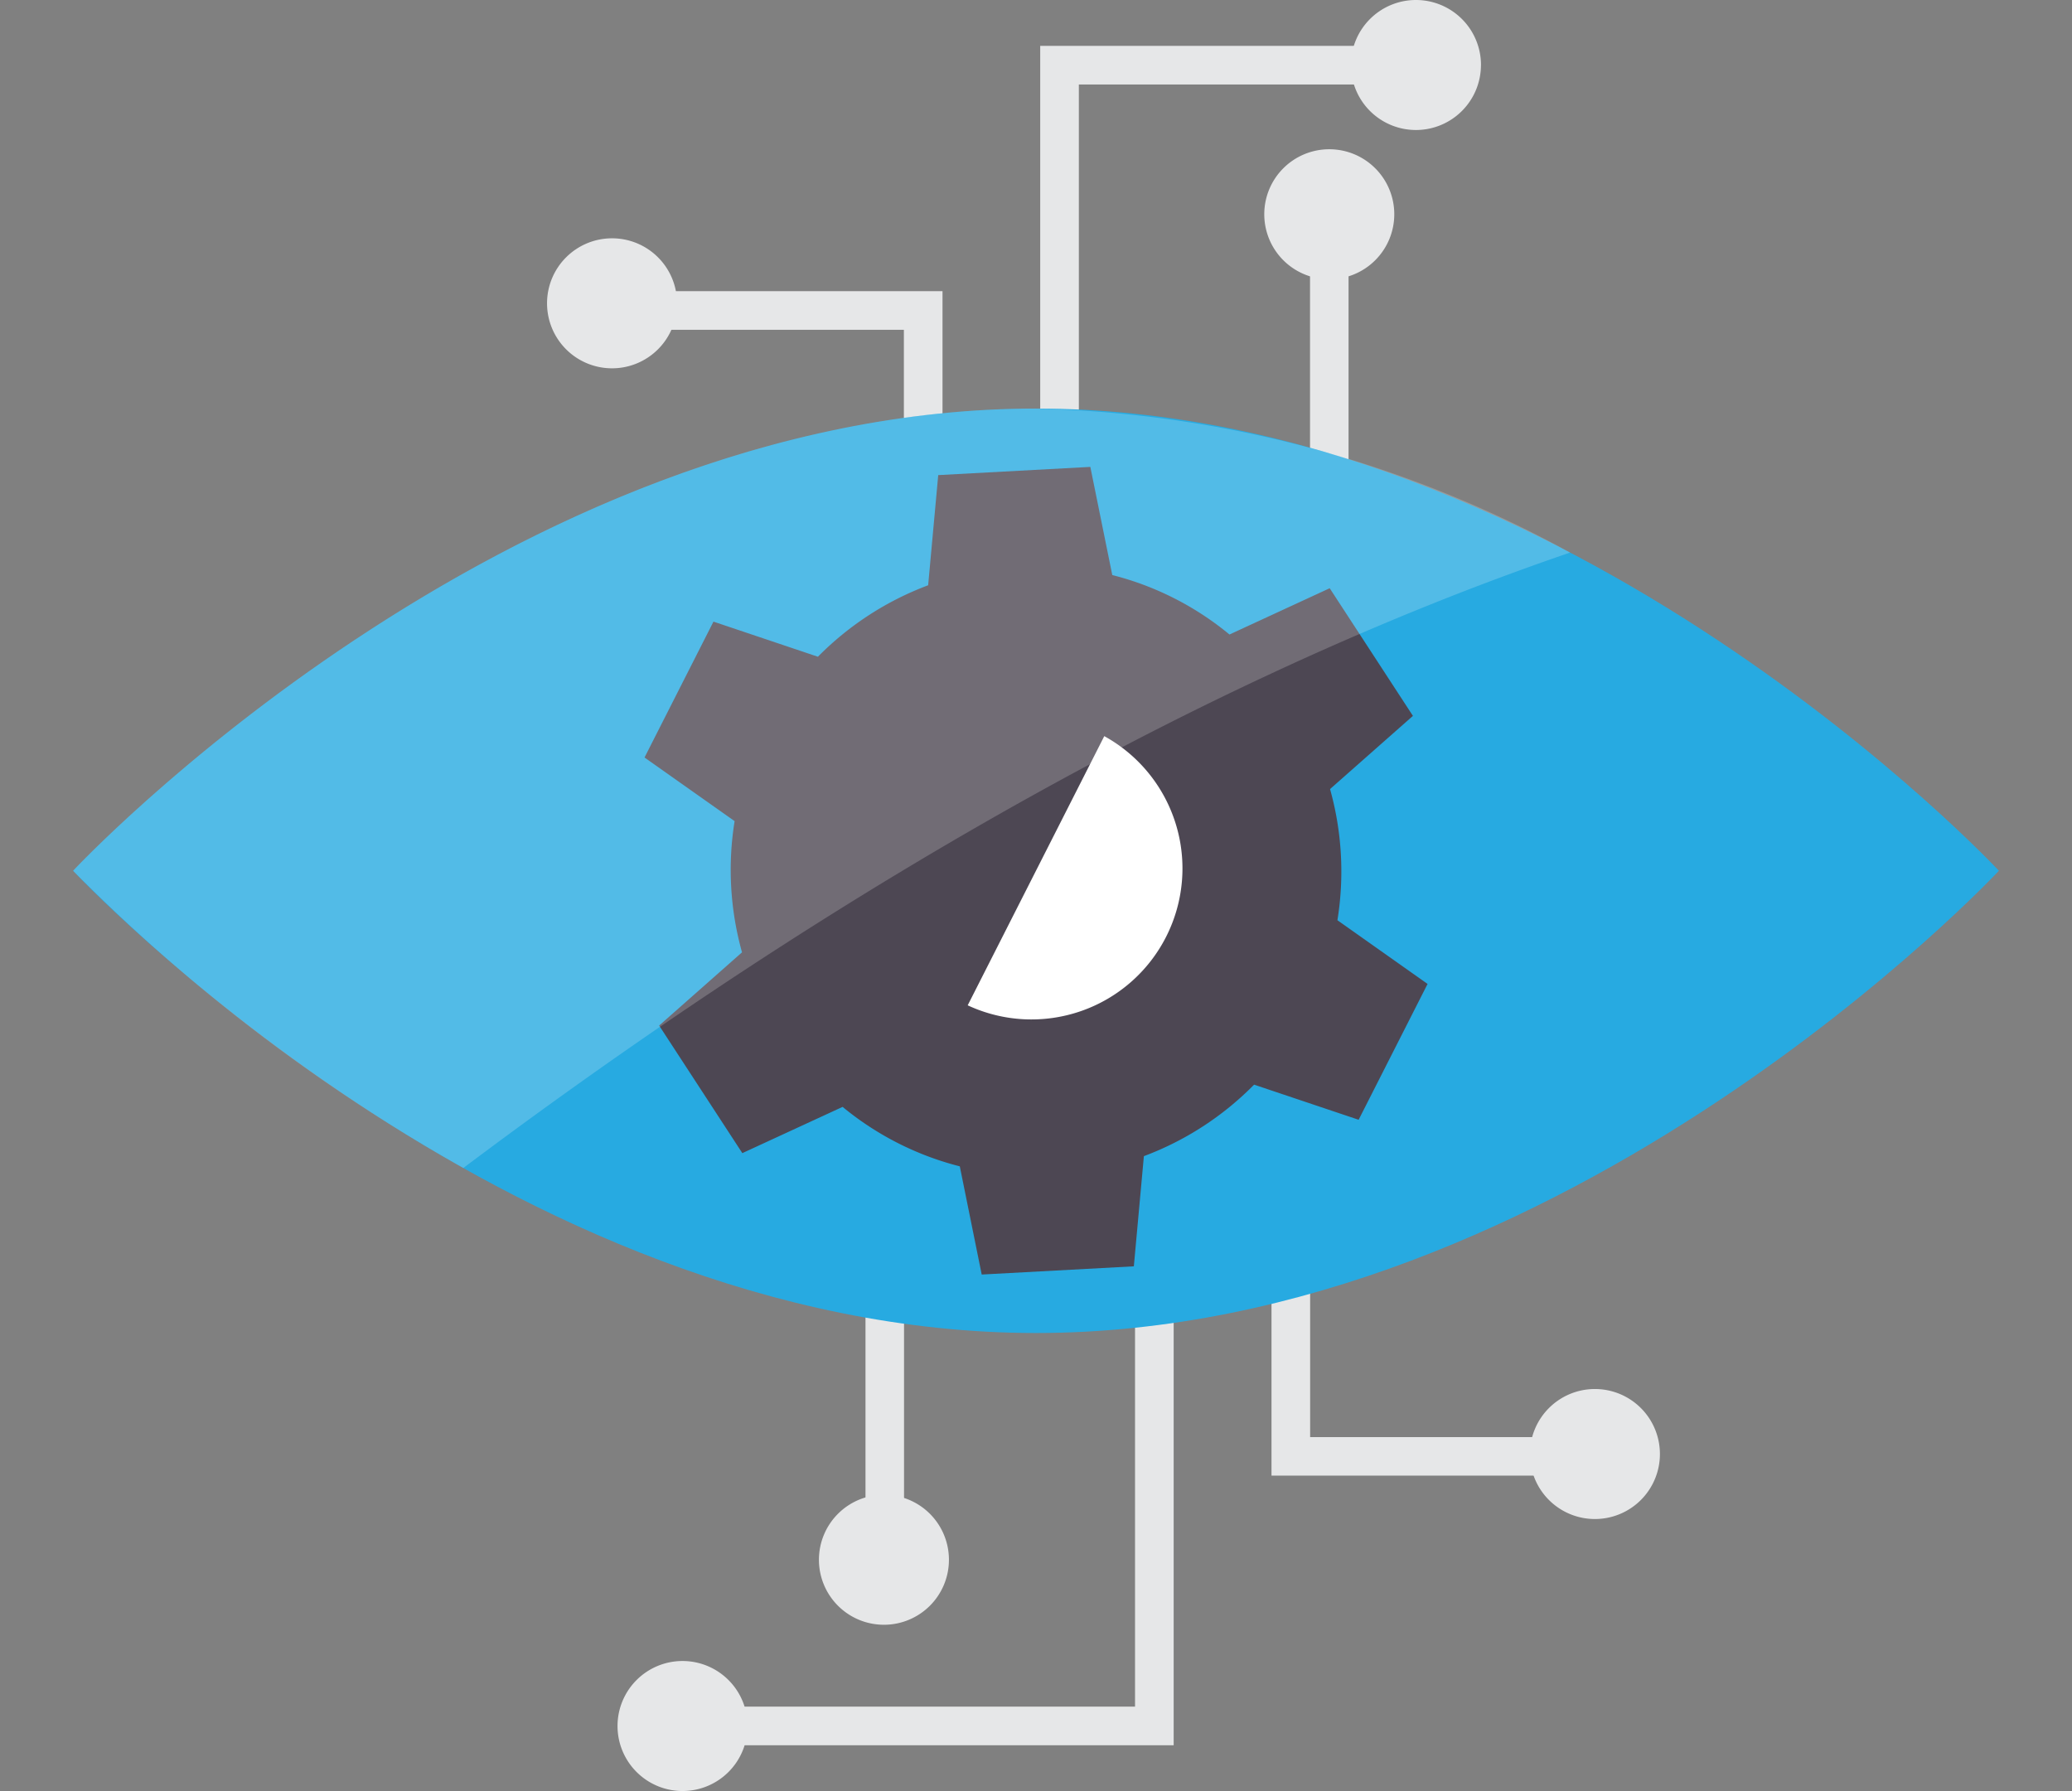 <svg xmlns="http://www.w3.org/2000/svg" xmlns:xlink="http://www.w3.org/1999/xlink" width="59" height="51" viewBox="0 0 59 51">
  <rect x="0" y="0" width="59" height="51" fill="#808080" stroke="none"/>
  <defs>
    <clipPath id="clip-path">
      <rect id="사각형_37" data-name="사각형 37" width="54.838" height="51" fill="none"/>
    </clipPath>
    <clipPath id="clip-path-3">
      <rect id="사각형_35" data-name="사각형 35" width="42.626" height="21.625" fill="none"/>
    </clipPath>
  </defs>
  <g id="그룹_49" data-name="그룹 49" transform="translate(-3234 -1552)">
    <rect id="사각형_41" data-name="사각형 41" width="59" height="51" transform="translate(3234 1552)" fill="none"/>
    <g id="그룹_46" data-name="그룹 46" transform="translate(3236.081 1552)">
      <g id="그룹_42" data-name="그룹 42" clip-path="url(#clip-path)">
        <path id="패스_74" data-name="패스 74" d="M39.726,29.42h-1.1V17.629H30.038v-1.1h9.688Z" transform="translate(-14.969 -8.238)" fill="#e6e7e8"/>
        <path id="패스_75" data-name="패스 75" d="M56,21.926h-1.1V2.6H65.6v1.1H56Z" transform="translate(-27.361 -1.294)" fill="#e6e7e8"/>
        <rect id="사각형_33" data-name="사각형 33" width="1.097" height="13.984" transform="translate(35.222 5.826)" fill="#e6e7e8"/>
        <path id="패스_76" data-name="패스 76" d="M77.712,73.409H68.023V62.991h1.1v9.322h8.592Z" transform="translate(-33.898 -31.39)" fill="#e6e7e8"/>
        <path id="패스_77" data-name="패스 77" d="M48.6,81.631H34.638v-1.1H47.5V64.082h1.1Z" transform="translate(-17.261 -31.934)" fill="#e6e7e8"/>
        <rect id="사각형_34" data-name="사각형 34" width="1.097" height="11.517" transform="translate(22.564 32.972)" fill="#e6e7e8"/>
        <g id="그룹_41" data-name="그룹 41">
          <g id="그룹_40" data-name="그룹 40" clip-path="url(#clip-path)">
            <path id="패스_78" data-name="패스 78" d="M27.419,23.19C12.276,23.19,0,36.351,0,36.351S12.276,49.514,27.419,49.514,54.838,36.351,54.838,36.351,42.563,23.19,27.419,23.19" transform="translate(0 -11.556)" fill="#27aae1"/>
            <path id="패스_79" data-name="패스 79" d="M54.559,42.513A5.758,5.758,0,1,1,48.8,36.755a5.759,5.759,0,0,1,5.758,5.758" transform="translate(-21.449 -18.316)" fill="#fff"/>
            <path id="패스_80" data-name="패스 80" d="M49.091,31.274a8.519,8.519,0,0,0-3.337-1.693l-.625-3.08-4.331.234-.287,3.137a8.687,8.687,0,0,0-3.139,2.035l-2.974-1-1.963,3.869L35,36.588a8.728,8.728,0,0,0,.211,3.736l-2.36,2.085,2.369,3.633,2.855-1.317a8.556,8.556,0,0,0,3.337,1.693l.624,3.081,4.332-.234.286-3.137a8.665,8.665,0,0,0,3.138-2.036l2.977,1,1.963-3.868L52.165,39.41a8.707,8.707,0,0,0-.21-3.735l2.36-2.084-2.37-3.635Zm-3.565,2.894a4.3,4.3,0,0,1-3.889,7.665" transform="translate(-16.163 -13.206)" fill="#4d4753"/>
            <path id="패스_81" data-name="패스 81" d="M76.233,1.851A1.851,1.851,0,1,1,74.383,0a1.851,1.851,0,0,1,1.851,1.85" transform="translate(-36.144 0)" fill="#e6e7e8"/>
            <path id="패스_82" data-name="패스 82" d="M71.315,10.322a1.851,1.851,0,1,1-1.851-1.851,1.851,1.851,0,0,1,1.851,1.851" transform="translate(-33.694 -4.221)" fill="#e6e7e8"/>
            <path id="패스_83" data-name="패스 83" d="M30.6,15.377a1.851,1.851,0,1,1-1.851-1.851A1.85,1.85,0,0,1,30.6,15.377" transform="translate(-13.402 -6.74)" fill="#e6e7e8"/>
            <path id="패스_84" data-name="패스 84" d="M46.037,86.7a1.851,1.851,0,1,1-1.851-1.852A1.851,1.851,0,0,1,46.037,86.7" transform="translate(-21.097 -42.284)" fill="#e6e7e8"/>
            <path id="패스_85" data-name="패스 85" d="M34.605,96.131a1.851,1.851,0,1,1-1.851-1.851,1.851,1.851,0,0,1,1.851,1.851" transform="translate(-15.4 -46.982)" fill="#e6e7e8"/>
            <path id="패스_86" data-name="패스 86" d="M86.391,80.692a1.851,1.851,0,1,1-1.851-1.851,1.851,1.851,0,0,1,1.851,1.851" transform="translate(-41.206 -39.288)" fill="#e6e7e8"/>
            <g id="그룹_39" data-name="그룹 39" transform="translate(0 11.634)" opacity="0.2">
              <g id="그룹_38" data-name="그룹 38">
                <g id="그룹_37" data-name="그룹 37" clip-path="url(#clip-path-3)">
                  <path id="패스_87" data-name="패스 87" d="M27.419,23.19C12.276,23.19,0,36.351,0,36.351a50.462,50.462,0,0,0,11.112,8.464c9.107-6.834,20.043-13.6,31.514-17.524a33.05,33.05,0,0,0-15.206-4.1" transform="translate(0 -23.19)" fill="#fff"/>
                </g>
              </g>
            </g>
          </g>
        </g>
      </g>
    </g>
  </g>
</svg>
